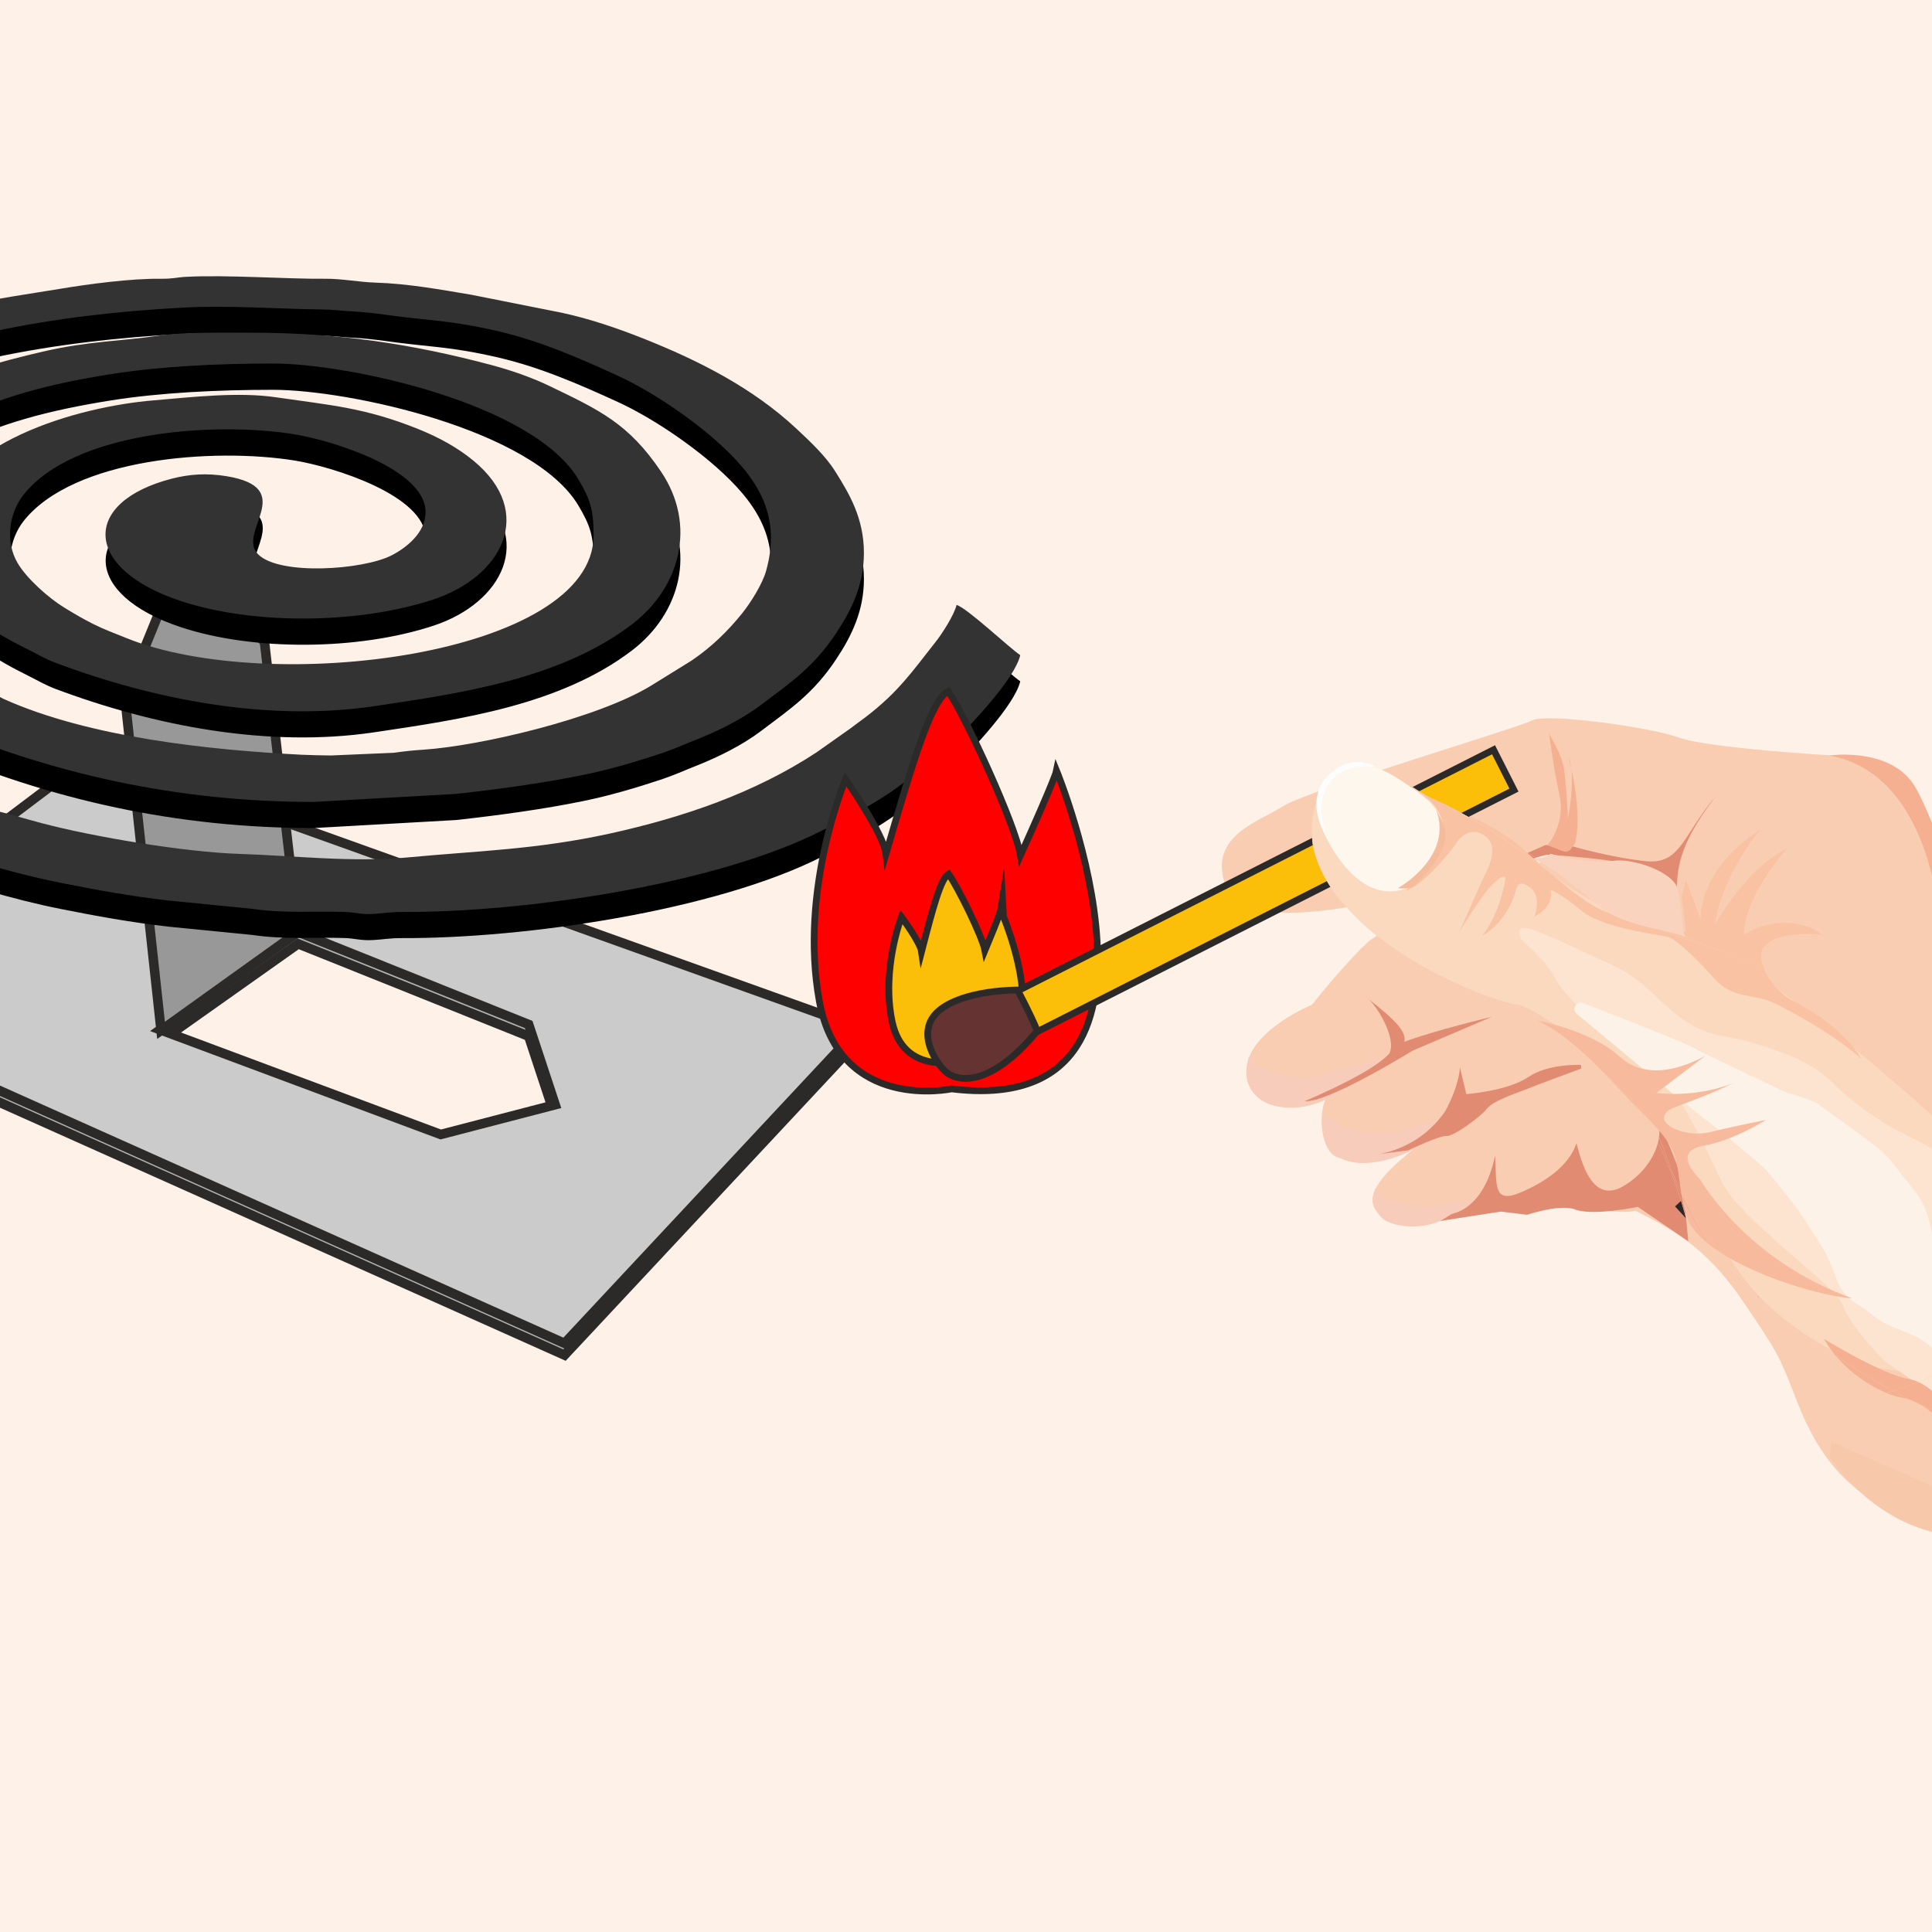 <?xml version="1.0" encoding="utf-8"?>
<!-- Generator: Adobe Illustrator 26.0.1, SVG Export Plug-In . SVG Version: 6.00 Build 0)  -->
<svg version="1.1" id="Layer_1" xmlns="http://www.w3.org/2000/svg" xmlns:xlink="http://www.w3.org/1999/xlink" x="0px" y="0px"
	 viewBox="0 0 250 250" style="enable-background:new 0 0 250 250;" xml:space="preserve">
<style type="text/css">
	.st0{fill-rule:evenodd;clip-rule:evenodd;fill:#FDF1E8;}
	.st1{clip-path:url(#SVGID_00000165205919906348453330000012033021549788549018_);}
	.st2{fill-rule:evenodd;clip-rule:evenodd;fill:#B2B2B2;stroke:#2B2A29;stroke-width:1.229;stroke-miterlimit:22.926;}
	.st3{fill-rule:evenodd;clip-rule:evenodd;fill:#CBCBCB;stroke:#2B2A29;stroke-width:1.229;stroke-miterlimit:22.926;}
	.st4{fill-rule:evenodd;clip-rule:evenodd;fill:#989898;stroke:#2B2A29;stroke-width:1.229;stroke-miterlimit:22.926;}
	.st5{fill-rule:evenodd;clip-rule:evenodd;}
	.st6{fill-rule:evenodd;clip-rule:evenodd;fill:#333333;}
	.st7{fill-rule:evenodd;clip-rule:evenodd;fill:#F9CDB1;}
	.st8{fill-rule:evenodd;clip-rule:evenodd;fill:#E28B73;}
	.st9{fill-rule:evenodd;clip-rule:evenodd;fill:#FBD9BF;}
	.st10{fill-rule:evenodd;clip-rule:evenodd;fill:#FDF7EE;}
	.st11{fill-rule:evenodd;clip-rule:evenodd;fill:#FDFDFD;}
	.st12{fill-rule:evenodd;clip-rule:evenodd;fill:#F8C2A3;}
	.st13{fill-rule:evenodd;clip-rule:evenodd;fill:#F4BC9C;}
	.st14{fill-rule:evenodd;clip-rule:evenodd;fill:#F5B091;}
	.st15{fill-rule:evenodd;clip-rule:evenodd;fill:#FCE4D0;}
	.st16{fill-rule:evenodd;clip-rule:evenodd;fill:#FDF2E7;}
	.st17{fill-rule:evenodd;clip-rule:evenodd;fill:#F7BA9C;}
	.st18{fill-rule:evenodd;clip-rule:evenodd;fill:#F8C8AB;}
	.st19{fill-rule:evenodd;clip-rule:evenodd;fill:#F8CCBB;}
	.st20{fill-rule:evenodd;clip-rule:evenodd;fill:#FAD3BE;}
	.st21{fill-rule:evenodd;clip-rule:evenodd;fill:url(#SVGID_00000085231406718278549990000006307980996162698629_);}
	.st22{fill-rule:evenodd;clip-rule:evenodd;fill:#FF0000;stroke:#2B2A29;stroke-width:0.873;stroke-miterlimit:22.926;}
	.st23{fill-rule:evenodd;clip-rule:evenodd;fill:#FBBE09;stroke:#2B2A29;stroke-width:0.873;stroke-miterlimit:22.926;}
	.st24{fill-rule:evenodd;clip-rule:evenodd;fill:#FBBE09;stroke:#2B2A29;stroke-width:0.873;stroke-miterlimit:22.926;}
	.st25{fill-rule:evenodd;clip-rule:evenodd;fill:#663333;stroke:#2B2A29;stroke-width:0.873;stroke-miterlimit:22.926;}
	.st26{fill-rule:evenodd;clip-rule:evenodd;fill:url(#SVGID_00000008136098824802510360000013675646137029696674_);}
</style>
<g>
	<rect x="0" y="0" class="st0" width="250" height="250"/>
	<g>
		<defs>
			<rect id="SVGID_1_" x="0" y="0" width="250" height="250"/>
		</defs>
		<clipPath id="SVGID_00000118382971533642499660000008732482582719220370_">
			<use xlink:href="#SVGID_1_"  style="overflow:visible;"/>
		</clipPath>
		<g style="clip-path:url(#SVGID_00000118382971533642499660000008732482582719220370_);">
			<g>
				<path class="st2" d="M111.2,134.51L12.14,99.04l-40.83,30.79l101.74,45.52L111.2,134.51L111.2,134.51z M38.58,122.13
					l29.83,11.96l3.43,10.38l-14.81,3.85l-36.31-13.55L38.58,122.13z"/>
				<path class="st3" d="M111.2,132.99L12.14,97.52l-40.83,30.79l101.74,45.52L111.2,132.99L111.2,132.99z M38.58,120.61
					l29.83,11.96l3.43,10.38l-14.81,3.85l-36.31-13.55L38.58,120.61z"/>
				<polygon class="st4" points="38.58,120.61 34.23,83.13 24.18,70.41 16.15,90.15 20.84,133.33 				"/>
				<g>
					<path class="st5" d="M111.79,74.93c0,4.01-1.51,7.26-3.6,10.39c-2.92,4.4-5.84,6.35-9.71,9.27c-2.41,1.82-5.44,3.33-8.28,4.46
						c-1.7,0.67-2.96,1.26-4.67,1.83c-3.15,1.04-6.57,2.06-9.98,2.76c-5.24,1.08-11.03,1.86-16.52,2.47l-18.44,1.04
						c-17.56,0-33.95-3.58-49.79-10.42c-2.58-1.11-5.27-2.49-7.53-3.97c-1.2-0.78-2.39-1.37-3.46-2.29
						c-2.09-1.81-4.17-3.45-5.84-5.66c-0.83-1.09-1.66-2.31-2.14-3.61c-1.41-3.87-1.34-5.28-0.24-9.06c0.54-1.86,0.91-2.46,1.7-4.05
						c0.85-1.7,1.12-2.11,2.25-3.49c1.13-1.38,1.23-1.88,2.72-3.03c2.52-1.94,2.43-2.56,6.49-5c1.31-0.79,2.45-1.22,3.75-2
						c3.99-2.39,12.18-4.57,17.04-5.69c6.03-1.39,10.01-1.32,15.15-2.09c3.11-0.46,9.03-0.36,11.89-0.36
						c11.13,0,20.74,1.45,31.03,4.19c2.5,0.66,5.16,1.58,7.52,2.72c6.52,3.14,10.23,4.87,14.41,11.07
						c4.65,6.9,2.49,14.98-3.75,19.75c-9.25,7.06-22.09,8.93-33.37,10.6c-13.77,2.04-28.54-0.84-41.3-5.64
						c-1.21-0.45-2.59-1.25-3.86-1.88C-1.43,84.9-6.56,81.7-8.39,76.44c-0.44-1.26-0.49-3.46-0.25-4.77
						c2.04-11.09,18.91-15.67,28.5-16.47c5.05-0.43,11.01-1.12,15.88-0.4c7.06,1.03,11.48,1.33,18.38,4.1
						c2.68,1.08,5.07,2.38,7.15,4.09c8.15,6.72,3.7,15.04-5.16,17.97c-9.76,3.22-23.36,3.3-32.73,0.19
						c-12.66-4.2-12.83-12.8-1.13-15.82c2.34-0.6,4.54-0.73,7.03-0.33c9.45,1.53,1.3,7.27,4.13,10.11
						c2.77,2.79,13.59,2.03,17.27,0.15c1.95-0.99,4.41-2.97,4.41-5.59c0-5.57-12.04-9.27-16.91-10.07
						C27.69,57.9,9.56,59.26,3.08,67.39c-1.9,2.39-2.43,6.09-0.79,8.87c1.17,2,4.01,4.52,6,5.74c1.42,0.87,2.35,1.42,3.83,2.17
						c1.44,0.72,2.64,1.14,4.21,1.78c18.55,7.55,60.49,2.26,60.49-13.28c0-3.27-0.41-4.63-1.98-7.26
						c-5.9-9.86-29.78-14.97-39.49-14.97c-7.02,0-14.6,0.35-21.1,1.39C6.37,53.1-0.02,54.73-6.71,58.1
						c-2.87,1.45-5.71,3.53-7.59,6.15c-0.68,0.94-1,1.94-1.58,2.92c-2.31,3.94-2.58,9.89-0.29,13.81l2.58,3.66
						c1.25,1.57,2.93,2.83,4.5,3.99l9.54,5.2c11.13,5.01,26.71,6.62,38.52,7.23c0.79,0.04,2.58,0.09,3.86,0.1l8.14-0.35
						c1.34-0.19,2.52-0.32,3.84-0.4c7.33-0.49,22.46-4.02,29.44-8.28l5.25-3.25c2.54-1.72,4.69-3.8,6.58-6.16
						c1.01-1.27,2.56-3.66,3.06-5.44c2.11-7.45-1.36-12.35-6.52-16.9c-3.48-3.06-8.35-6.37-12.64-8.35
						c-4.99-2.29-10.1-4.51-15.47-5.76c-6.34-1.48-9.11-1.35-14.82-2.17c-1.07-0.15-2.92-0.35-3.85-0.39
						c-1.55-0.07-2.67-0.25-3.99-0.26c-5.94-0.07-12.23-0.57-18.25-0.24C7.19,44.09-9.33,46.86-24.11,54.19
						c-2.6,1.29-5.41,3.01-7.56,4.93c-6.64,5.93-11.52,11.76-8.08,21.7c0.67,1.93,1.36,3.32,2.51,4.98
						c0.43,0.63,1.07,1.36,1.58,1.92c1.19,1.34,2.25,2.67,3.71,3.79l3.96,3.28c0.8,0.61,1.32,1.06,2.1,1.64
						c2.63,1.97,6.43,4.27,9.36,5.63c1.81,0.84,3.47,1.49,5.16,2.33c2.14,1.07,8.23,3.26,10.84,3.9c2.12,0.52,3.91,1.07,5.9,1.6
						c6.76,1.79,18.6,3.77,25.73,3.99c6.88,0.22,14.58,1.12,21.66,0.45c8.96-0.85,16.63-1,26.16-3.09
						c9.48-2.09,18.71-5.23,26.73-10.5l4.39-3.1c0.66-0.51,1.34-0.99,2-1.49c4.22-3.23,6.02-5.9,9.03-9.71
						c0.79-0.99,2.4-3.47,2.71-4.78c1.31,0.35,6.82,5.54,8.24,6.5c-0.72,3.07-6.27,8.88-8.68,11.31c-2.02,2.03-4.49,3.74-6.78,5.47
						c-3.16,2.38-6.76,4.18-10.28,5.96c-13.71,6.93-38.25,10.55-54.21,10.49c-1.66-0.01-2.44,0.18-3.75,0.25
						c-1.67,0.1-2.36-0.22-3.74-0.26c-4.02-0.12-7.94,0.2-11.86-0.39l-10.91-1.08c-4.95-0.57-9.34-1.37-13.95-2.29
						c-6.4-1.27-12.75-3.28-18.91-5.32c-7.17-2.37-15.43-6.26-21.44-10.79c-1.54-1.16-3.23-2.31-4.58-3.67
						c-2.02-2.04-4.22-3.73-5.95-6.04c-1.85-2.48-3.44-4.7-4.64-7.6c-2.62-6.34-2.05-12.01,1.27-17.79
						c1.98-3.45,5.35-7.06,8.66-9.33c0.85-0.59,1.36-0.98,2.17-1.58c5.1-3.82,18.53-9.55,25.19-11.04c1.92-0.43,3.93-1.01,5.77-1.47
						c4.07-1.01,8.25-1.55,12.27-2.22c3.88-0.65,9.31-1.37,13.17-1.32c1.53,0.02,2.04-0.19,3.25-0.25
						c5.24-0.28,13.18,0.3,17.99,0.25c2.13-0.02,4.46,0.44,6.49,0.5c4.22,0.13,8.36,0.89,12.42,1.57l11.67,2.32
						c3.76,0.81,7.41,2.08,10.63,3.36c7.16,2.85,14.12,6.37,19.8,11.68c1.71,1.6,3.73,3.48,4.99,5.5
						C109.87,67.23,111.79,70.4,111.79,74.93z"/>
					<path class="st6" d="M111.79,71.55c0,4.01-1.51,7.26-3.6,10.39c-2.92,4.4-5.84,6.35-9.71,9.27c-2.41,1.82-5.44,3.33-8.28,4.46
						c-1.7,0.67-2.96,1.26-4.67,1.83c-3.15,1.04-6.57,2.06-9.98,2.76c-5.24,1.08-11.03,1.86-16.52,2.47l-18.44,1.04
						c-17.56,0-33.95-3.58-49.79-10.42c-2.58-1.11-5.27-2.49-7.53-3.97c-1.2-0.78-2.39-1.37-3.46-2.29
						c-2.09-1.81-4.17-3.45-5.84-5.66c-0.83-1.09-1.66-2.31-2.14-3.61c-1.41-3.87-1.34-5.28-0.24-9.06c0.54-1.86,0.91-2.46,1.7-4.05
						c0.85-1.7,1.12-2.11,2.25-3.49c1.13-1.38,1.23-1.88,2.72-3.03c2.52-1.94,2.43-2.56,6.49-5c1.31-0.79,2.45-1.22,3.75-2
						c3.99-2.39,12.18-4.57,17.04-5.69c6.03-1.39,10.01-1.32,15.15-2.09c3.11-0.46,9.03-0.36,11.89-0.36
						c11.13,0,20.74,1.45,31.03,4.19c2.5,0.67,5.16,1.58,7.52,2.72c6.52,3.14,10.23,4.87,14.41,11.07
						c4.65,6.9,2.49,14.98-3.75,19.75c-9.25,7.06-22.09,8.93-33.37,10.6c-13.77,2.04-28.54-0.84-41.3-5.64
						c-1.21-0.45-2.59-1.25-3.86-1.88c-4.71-2.36-9.85-5.56-11.67-10.81c-0.44-1.26-0.49-3.46-0.25-4.77
						c2.04-11.09,18.91-15.67,28.5-16.47c5.05-0.43,11.01-1.12,15.88-0.4c7.06,1.03,11.48,1.33,18.38,4.1
						c2.68,1.08,5.07,2.38,7.15,4.09c8.15,6.72,3.7,15.04-5.16,17.97c-9.76,3.22-23.36,3.3-32.73,0.19
						c-12.66-4.2-12.83-12.8-1.13-15.82c2.34-0.6,4.54-0.73,7.03-0.33c9.45,1.53,1.3,7.27,4.13,10.11
						c2.77,2.79,13.59,2.03,17.27,0.15c1.95-0.99,4.41-2.97,4.41-5.59c0-5.57-12.04-9.27-16.91-10.07
						c-10.48-1.72-28.61-0.36-35.09,7.78c-1.9,2.39-2.43,6.09-0.79,8.87c1.17,2,4.01,4.52,6,5.74c1.42,0.87,2.35,1.42,3.83,2.17
						c1.44,0.72,2.64,1.14,4.21,1.78c18.55,7.55,60.49,2.26,60.49-13.28c0-3.27-0.41-4.63-1.98-7.26
						c-5.9-9.86-29.78-14.97-39.49-14.97c-7.02,0-14.6,0.35-21.1,1.39c-7.88,1.26-14.27,2.89-20.96,6.27
						c-2.87,1.45-5.71,3.53-7.59,6.15c-0.68,0.94-1,1.94-1.58,2.92c-2.31,3.94-2.58,9.89-0.29,13.81l2.58,3.66
						c1.25,1.57,2.93,2.83,4.5,3.99l9.54,5.2c11.13,5.01,26.71,6.62,38.52,7.23c0.79,0.04,2.58,0.09,3.86,0.1l8.14-0.35
						c1.34-0.19,2.52-0.32,3.84-0.4c7.33-0.49,22.46-4.02,29.44-8.28l5.25-3.25c2.54-1.72,4.69-3.8,6.58-6.16
						c1.01-1.27,2.56-3.66,3.06-5.44c2.11-7.45-1.36-12.35-6.52-16.9c-3.48-3.06-8.35-6.37-12.64-8.35
						c-4.99-2.29-10.1-4.51-15.47-5.76c-6.34-1.48-9.11-1.35-14.82-2.17c-1.07-0.15-2.92-0.35-3.85-0.39
						c-1.55-0.07-2.67-0.25-3.99-0.26c-5.94-0.07-12.23-0.57-18.25-0.24C7.19,40.7-9.33,43.48-24.11,50.81
						c-2.6,1.29-5.41,3.01-7.56,4.93c-6.64,5.93-11.52,11.76-8.08,21.7c0.67,1.93,1.36,3.32,2.51,4.98
						c0.43,0.63,1.07,1.36,1.58,1.92c1.19,1.33,2.25,2.67,3.71,3.79l3.96,3.28c0.8,0.61,1.32,1.06,2.1,1.64
						c2.63,1.97,6.43,4.27,9.36,5.63c1.81,0.84,3.47,1.49,5.16,2.33c2.14,1.07,8.23,3.26,10.84,3.9c2.12,0.52,3.91,1.07,5.9,1.6
						c6.76,1.79,18.6,3.77,25.73,3.99c6.88,0.22,14.58,1.12,21.66,0.45c8.96-0.85,16.63-1,26.16-3.09
						c9.48-2.09,18.71-5.23,26.73-10.5l4.39-3.1c0.66-0.51,1.34-0.99,2-1.49c4.22-3.23,6.02-5.9,9.03-9.71
						c0.79-0.99,2.4-3.47,2.71-4.78c1.31,0.35,6.82,5.54,8.24,6.5c-0.72,3.07-6.27,8.88-8.68,11.31c-2.02,2.03-4.49,3.74-6.78,5.47
						c-3.16,2.38-6.76,4.18-10.28,5.96c-13.71,6.93-38.25,10.55-54.21,10.49c-1.66-0.01-2.44,0.18-3.75,0.25
						c-1.67,0.1-2.36-0.22-3.74-0.26c-4.02-0.12-7.94,0.2-11.86-0.39l-10.91-1.08c-4.95-0.57-9.34-1.37-13.95-2.29
						c-6.4-1.27-12.75-3.28-18.91-5.32c-7.17-2.37-15.43-6.26-21.44-10.79c-1.54-1.16-3.23-2.31-4.58-3.67
						c-2.02-2.04-4.22-3.73-5.95-6.04c-1.85-2.48-3.44-4.7-4.64-7.6c-2.62-6.34-2.05-12.01,1.27-17.79
						c1.98-3.45,5.35-7.06,8.66-9.33c0.85-0.59,1.36-0.98,2.17-1.58c5.1-3.82,18.53-9.55,25.19-11.04c1.92-0.43,3.93-1.01,5.77-1.47
						c4.07-1.01,8.25-1.55,12.27-2.22c3.88-0.65,9.31-1.37,13.17-1.32c1.53,0.02,2.04-0.19,3.25-0.25
						c5.24-0.28,13.18,0.3,17.99,0.25c2.13-0.02,4.46,0.44,6.49,0.5c4.22,0.13,8.36,0.89,12.42,1.57l11.67,2.32
						c3.76,0.81,7.41,2.08,10.63,3.36c7.16,2.85,14.12,6.37,19.8,11.68c1.71,1.6,3.73,3.48,4.99,5.5
						C109.87,63.85,111.79,67.02,111.79,71.55z"/>
				</g>
			</g>
			<g>
				<g>
					<path class="st7" d="M237.16,97.76c0,0-16.11-0.94-19.88-2.31c-3.78-1.37-17.2-3.21-19.02-2.23
						c-1.83,0.98-29.2,9.1-32.29,11.13c-3.08,2.02-10.21,3.95-7.1,10.9c2.82,5.33,18.22,1.57,18.22,1.57l20.35-5.74l4.98-0.69
						c0,0-22.37,8.74-25.38,11.49c-3.01,2.75-7.28,8.14-7.28,8.14s-7.52,3.05-8.4,7.74c-0.88,4.69,4.54,7.08,10.13,4.57
						c-1.1,2.5-0.34,8.21,2.76,7.49c3.1-0.72,6.8-0.08,8.95-1.33c-5.15,4-6.7,6.6-4.85,8.51c1.84,1.91,8.18,2.22,13.43-1.34
						c4.95,1.19,8.44,0.94,10.14-0.2c4.95,1.19,7.95,1.62,9.72,1.21c4.55,2.31,9.11,4.62,13.8,11.57c4.7,6.95,4.7,6.95,7.11,13.15
						c2.72,6.99,6.84,12.58,14.73,14.77c7.89,2.19,11.11,4.55,17.93,8.95c6.82,4.4,32.07,29.23,35.49,32.21
						c8.79-4.9,36.49-31.78,36.49-31.78s-12.2-7.08-17.64-10.78c-5.44-3.69-26.02-23.13-32.1-27.61
						c-5.69-4.19-14.41-12.65-16.63-16.9c-1.99-3.81-8.72-11.81-11.02-18.1C257.51,125.86,250.07,95.8,237.16,97.76z"/>
					<path class="st8" d="M187.84,157.09c0.23-0.12,4.13-0.51,5.63-7.57c0.21,3.85-0.31,6.33,3.35,4.76
						c3.32-1.42,6.18-3.47,7.18-6.34c0.92,3.67,2.51,7.9,6.4,5.34c3.5-2.24,4.67-5.78,4.26-7.55c-0.41-1.77,3.17,6.3,3.24,8.15
						c0.08,1.85,0.56,6.74,0.56,6.74l-6.52-4.45c0,0-6.09,1.27-8.3,0.27c-2.08-0.59-6.02,0.75-6.02,0.75l-3.41-0.41l-7.85,1.21
						L187.84,157.09z"/>
					<path class="st8" d="M197.65,111.3l2.45-0.71c0,0,11.12,0.58,13.11,2.1c1.99,1.53,4.44,3.13,3.99,7.93
						c-0.13-6.3-1.54-9.36,4.88-17.65c-4.35,5.05-4.53,8.97-9.19,8.46c-4.65-0.51-9.54-1.95-9.54-1.95l-3.35-0.14l-2.9,1.28
						L197.65,111.3z"/>
					<path class="st9" d="M170.58,103.16c0,0-3.53,6.6,3.95,14.57c7.47,7.96,19.51,12,21.98,12.32
						c2.47,0.31,15.65,10.19,18.76,14.84c3.11,4.65,6.06,16.92,12.95,23.45c6.88,6.54,15.57,10.4,21.78,8.76
						c8.75-2.31,19.97-14.7,1.94-31.01c-17.94-16.22-30.55-24.98-36.83-25.98c-5.96-0.97-13.7-6.05-15.76-8.18
						c-2.06-2.13-11.75-7.96-13.35-8.11c-1.6-0.15-3.31-1.68-3.31-1.68S175.01,96.4,170.58,103.16z"/>
					<path class="st10" d="M171.72,108.58c-0.69-1.34-1.57-3.13-1-5.25c0.5-1.85,1.95-3.42,3.71-4.04c2.77-0.98,5.36,0.73,7.28,1.99
						c2.2,1.44,5.1,3.34,5.26,6.57c0.18,3.43-2.81,6.87-6.2,7.42C175.58,116.1,172.27,109.64,171.72,108.58z"/>
					<path class="st11" d="M172.14,109.02c0,0-3.95-5.05-0.14-8.79c2.92-2.86,6-1.05,6-1.05s-3.44-0.43-5.31,1.35
						C170.55,102.59,170.5,105.98,172.14,109.02z"/>
					<path class="st12" d="M181.88,115.26c0,0,5.48-4.4,4.98-7.95c-0.35-3.21-3.06-4.74-3.06-4.74l5.06,2.36
						c0,0,5.41,2.39,8.05,4.77c2.63,2.38,8.25,7.58,11.14,8.35c2.89,0.78,9.08,2.59,9.08,2.59l1.02-0.05l-0.55-4.57l0.56-2.12
						c0,0,1.85,4.95,1.91,5.1c0.06,0.15-0.73-6.07,7.64-11.61c-4.35,5.52-5.63,10.6-5.78,12.18c3.24-5.26,6.08-8.07,9.28-9.79
						c-5.46,6.5-5.57,10.36-5.54,11.19c2.74-1.8,7.05-2.34,10.16-0.02c-4.09-0.39-8.06,0.4-7.96,2.76c0.1,2.36,2.29,4.84,4.01,5.73
						c1.72,0.89,6.54,3.51,8.98,7.57c-3.14-2.75-7.87-5.51-11.01-7.08c-3.14-1.56-5.49-0.48-8.01-3.29
						c-2.52-2.8-4.98-5.13-6.07-5.42c-1.09-0.28-8.36-1.08-11.11-3.36c-2.75-2.28-4.04-2.73-4.04-2.73s0.76,1.95-2.07,3.49
						c0.3-0.84,0.79-2.96-0.72-3.9c-1.5-0.94-1.52,0-1.87,1.09c-0.36,1.09-1.64,3.93-4.22,5.28c2.03-2.34,2.87-6.27,3.03-7.2
						c0.16-0.92-0.87-0.34-2.04,0.96c-1.17,1.3-3.86,5.64-3.86,5.64l3.21-7.22c0,0,2.06-3.42,0.28-4.93
						c-1.77-1.51-3.34-0.21-3.9,0.72C187.9,110.01,184.06,114.7,181.88,115.26z"/>
					<path class="st13" d="M180.89,114.93c0,0,7.33-4.08,4.9-10.26c1.12,2.15,3.05,4.22-2.72,9.92
						C182.46,115.13,180.89,114.93,180.89,114.93z"/>
					<path class="st14" d="M236.68,97.77c0,0,7.62-1.15,10.89,3.67c3.27,4.82,11.11,30.58,16.25,38.23
						c5.14,7.64,14.06,21.93,19.92,25.67c5.87,3.74,14.33,9.02,17.88,13.62c3.54,4.6,12.51,12.24,19.31,16.79
						c5.16,5.11,4.66,6.59,4.66,6.59s-4.5-4.47-7.2-6.46c-2.7-1.99-22.14-16.7-26.07-19.53c-3.93-2.83-18.23-9.89-25.98-21.97
						c-7.75-12.08-15.05-33.67-15.77-38.22C249.84,111.59,247,99.53,236.68,97.77z"/>
					<path class="st14" d="M200.21,109.36c0.26-0.22,2.39-2.86,1.58-6.5c-0.81-3.64-1.33-7.89-1.33-7.89s1.59,2.56,1.9,4.42
						c0.31,1.86,0.54,6.51,0.54,6.51s1.1-5.49,0.07-7.9c1.98,7.61,0.83,11.12,0.83,11.12l-0.5,0.71c-0.23,0.33-0.66,0.46-1.03,0.32
						L200.21,109.36z"/>
					<path class="st15" d="M208.72,134.25c0,0-5.98-4.83-7.33-7.42c-1.35-2.59-4.52-5.24-4.52-5.24s-1.28-2.25,1.52-1.26
						c2.8,0.99,6.04,2.67,8.75,3.86c2.71,1.2,4.23,1.92,7.54,5.12c3.31,3.2,5.53,4.28,8.3,4.76c2.77,0.48,10.55,2.37,13.98,5.87
						c3.43,3.51,7.88,6.17,11.28,7.72c3.4,1.55,12.84,8.8,14.59,13.16c1.76,4.36,4.07,7.47,9.41,9.13
						c5.34,1.66,28.83,15.52,28.83,15.52s24.91,17.97,27.44,20.38c2.52,2.41,4.62,10.05,4.62,10.05l-16.16,13.37
						c0,0-9.18-10.78-15.97-14.67c-6.79-3.89-26.53-11.08-34.31-19.71c-7.78-8.63-22.74-18.72-22.74-18.72s-4.58-4.58-5.44-7.21
						c-0.86-2.64-13.02-10.81-15.68-16.01C220.17,147.77,216.74,138.19,208.72,134.25z"/>
					<path class="st14" d="M236.01,173.25c0,0,7.52,4.61,10.89,5.17c3.37,0.56,6.49,4.76,6.37,8.65c-1.72-3.78-5.08-5.93-7.17-6.22
						C244,180.56,238.74,178.04,236.01,173.25z"/>
					<path class="st16" d="M216.34,141.42l-12.31-10.23c-0.72-0.6-0.05-1.74,0.82-1.4c5.18,2.01,12.94,5.05,13.94,5.62
						c1.45,0.83,11.39,5.5,12.29,5.93c0.04,0.02,0.09,0.04,0.13,0.05c0.48,0.13,3.4,0.94,4.14,1.54c0.81,0.66,7.04,4.99,8.33,6.21
						c1.28,1.23,2.15,2.6,3.33,4.02c1.18,1.43,2.09,2.53,2.71,5.2c0.62,2.67,1.03,4.45,2.15,6.45c1.12,1.99,7.21,6.15,8.37,7.23
						c1.16,1.08,2.89,2.53,3.05,4.01c0.16,1.48-0.89,3.41-1.84,4.19c-0.95,0.78-3.93,0.24-5.72-0.89c-1.79-1.13-5.55-5.45-8.08-6.54
						c-2.53-1.09-3.81-1.35-5.56-2.83c-1.75-1.47-3.48-1.63-4.62-4.94c-1.14-3.3-1.95-3.96-3.33-6.27
						c-1.38-2.31-3.99-5.46-5.29-7.03C227.56,150.17,216.34,141.42,216.34,141.42z"/>
					<path class="st17" d="M198.92,132.06c0,0,6.97,1.28,10.6,4.62c3.64,3.33,8.6,1.34,11.14-0.06c-3.79,2.87-6.33,4.8-6.33,4.8
						s4.75,0.74,9.9-1.24c-6.51,3.1-8.57,2.95-8.89,4.27c-0.32,1.32,3.01,2.79,6.08,2.02c3.06-0.77,7.09-1.55,7.09-1.55
						s-4.21,2.69-8.22,3.37c-4.03,0.78-0.48,4.1-0.31,4.31c0.17,0.21,5.91,10.44,19.71,15.41c-4.36-0.27-17.64-4.08-21.11-9.75
						c-1.13-2.85-1.17-5.46-1.56-7.52c-0.38-2.06-1.34-3.65-4.57-6.79C209.23,140.79,204.19,134.48,198.92,132.06z"/>
					<path class="st18" d="M236.74,188.51c0,0,5.65,9.07,15.82,10.17c10.16,1.1,44.37,34.64,44.37,34.64l5.19,6.27l11.65-7.66
						l-35.93-21.67c0,0-14.5-11-15.17-11.5c-0.68-0.5-10.33-5.46-10.33-5.46l-15.35-6.73L236.74,188.51z"/>
					<path class="st19" d="M161.6,136.68c0,0-1.07,4.45,2.18,5.99c3.25,1.54,8.2-0.31,10.29-1.78c2.09-1.47,6.55-4.23,6.55-4.23
						s-6.03,1.29-9.21,2.34C168.22,140.05,161.8,138.36,161.6,136.68z"/>
					<path class="st19" d="M171.39,143.93c0,0-1.07,4.45,2.18,5.99c3.25,1.54,8.2-0.31,10.29-1.78c2.09-1.47,6.55-4.23,6.55-4.23
						s-6.03,1.29-9.21,2.34C178.01,147.31,171.59,145.62,171.39,143.93z"/>
					<path class="st19" d="M177.94,153.75c0,0-0.77,3.2,1.57,4.31c2.34,1.1,5.85,0.67,7.35-0.38c1.5-1.05,3.99-2.43,3.99-2.43
						s-3.65,0.64-5.83,0.8C182.61,156.22,178.08,154.96,177.94,153.75z"/>
					<path class="st8" d="M168.82,142.49c-0.03,0,0.12-0.05,0.25-0.11c1.46-0.62,8.56-3.68,10.71-6.05c1.02-2.04-1.78-6.39-2.8-7.13
						c3.81,2.93,5.02,4.4,4.74,5.61c3.8-1.44,11.31-3.23,11.31-3.23l-10.25,4.38C182.78,135.96,171.72,142.8,168.82,142.49z"/>
					<path class="st8" d="M177.86,149.42c0,0,5.61-0.41,9.18-5.68c1.89-3.55,1.87-5.64,1.87-5.64l0.83,3.48c0,0,5.35-0.4,8.02-2.21
						c2.67-1.81,6.84-1.56,6.84-1.56l-0.01,0.47c0,0-5.88,2.16-6.75,2.54c-0.87,0.39-4.52,1.49-5.42,2.63
						c-0.9,1.14-4.43,3.67-5.25,3.55c-0.82-0.11-4.95,1.85-4.95,1.85L177.86,149.42z"/>
					<path class="st20" d="M198.1,111.13c0,0,1.84-0.01,2.56-0.66c1.75,0.6,5.63,1.29,8.52,0.88c2.72-0.14,7.33,1.6,7.9,3.64
						c0.57,2.04,0.45,5.18,1,6.24c-2.42-0.84-8.09-1.63-10.45-3.44C205.27,115.96,199.83,111.22,198.1,111.13z"/>
				</g>
				
					<linearGradient id="SVGID_00000137849043755285608930000000435633909661293736_" gradientUnits="userSpaceOnUse" x1="228.07" y1="164.999" x2="219.666" y2="155.865">
					<stop  offset="0" style="stop-color:#2B2928"/>
					<stop  offset="0.29" style="stop-color:#807E7E"/>
					<stop  offset="0.74" style="stop-color:#807E7E"/>
					<stop  offset="1" style="stop-color:#2B2928"/>
				</linearGradient>
				
					<polygon style="fill-rule:evenodd;clip-rule:evenodd;fill:url(#SVGID_00000137849043755285608930000000435633909661293736_);" points="
					227.58,167.88 216.75,156.11 220.16,152.98 230.98,164.75 				"/>
				<g>
					<path class="st7" d="M178.88,99.6c-3.07,1-5.98,1.98-8.28,2.82c-0.02,0.07-0.04,0.15-0.06,0.23c-0.5,2.08-2.45,6.78,2.17,12.88
						c0.58,0.69,1.12,1.3,1.62,1.85c1.66-0.29,2.75-0.56,2.75-0.56l20.36-5.74l1.16-0.16c-5.03-3.46-11-7.15-14.19-7.93
						C182.67,101.88,180.72,100.51,178.88,99.6L178.88,99.6z M199.5,111.55c0.82,0.57,1.61,1.13,2.35,1.67
						c6.1,4.44,13.27,6.88,13.27,6.88l38.07,14.73l21.25,28.9c0,0-28.36,19.05-32.93,16.43c-4.57-2.62-12.15-9.23-17.23-13.55l0,0
						c-1.3-1.73-2.6-3.14-3.89-4.31c-1.77-2.62-2.22-4.64-2.22-4.64s-2.42-9.98-7.27-15.31c-4.86-5.33-11.31-10.8-18-13.31
						c-7.27-2.22-13.83-7.29-13.83-7.29s-0.29-0.14-0.94-0.65C182.21,118.58,193.99,113.76,199.5,111.55z"/>
					<path class="st8" d="M214.54,147.86c0.21-0.82,0.24-1.56,0.11-2.13c-0.41-1.77,3.17,6.3,3.24,8.15
						c0.04,0.87,0.16,2.39,0.28,3.78l0,0C218.18,157.66,216.97,152.67,214.54,147.86z"/>
					<path class="st8" d="M197.65,111.3l1.05-0.3c-0.31-0.22-0.63-0.43-0.95-0.65l-0.65,0.29L197.65,111.3z"/>
					<path class="st9" d="M170.58,103.16c0,0-2.9,5.42,2.12,12.37l0,0.01l0,0c1.56,1.84,2.79,3.14,3.74,4.07
						c7.46,6.72,17.8,10.15,20.06,10.44c2.47,0.31,15.65,10.19,18.76,14.84c3.11,4.65,6.06,16.92,12.95,23.45
						c6.88,6.54,15.57,10.4,21.78,8.76c8.75-2.31,19.97-14.7,1.94-31.01c-13.1-11.85-23.37-19.72-30.39-23.49l-6.43-2.49
						c-5.96-0.97-13.7-6.05-15.76-8.18c-2.06-2.13-11.75-7.96-13.35-8.11c-1.6-0.15-3.31-1.68-3.31-1.68S175.01,96.4,170.58,103.16z
						"/>
					<path class="st10" d="M171.72,108.58c-0.69-1.34-1.57-3.13-1-5.25c0.5-1.85,1.95-3.42,3.71-4.04c2.77-0.98,5.36,0.73,7.28,1.99
						c2.2,1.44,5.1,3.34,5.26,6.57c0.18,3.43-2.81,6.87-6.2,7.42C175.58,116.1,172.27,109.64,171.72,108.58z"/>
					<path class="st11" d="M172.14,109.02c0,0-2.38-3.04-1.66-6.15c0.02-0.07,0.04-0.15,0.05-0.22c0.21-0.76,0.62-1.53,1.3-2.25
						c0.59-0.49,1.39-0.91,2.49-1.59c0.57-0.17,1.1-0.21,1.58-0.19c0.64,0.06,1.33,0.26,2.05,0.55c-0.42-0.04-3.52-0.3-5.26,1.36
						C170.55,102.59,170.5,105.98,172.14,109.02z"/>
					<path class="st12" d="M181.88,115.26c0,0,5.48-4.4,4.98-7.95c-0.24-2.24-1.64-3.66-2.46-4.31c0.26,0.06,0.53,0.14,0.82,0.24
						l3.64,1.7c0,0,0.29,0.13,0.77,0.35c2.38,1.31,5.06,3,7.59,4.7c2.74,2.49,8.05,7.32,10.83,8.07c1.67,0.45,4.44,1.24,6.48,1.84
						c0.38,0.14,0.59,0.21,0.59,0.21l13.04,5.05c0.67,1.87,2.34,3.59,3.72,4.3c1.72,0.89,6.54,3.51,8.98,7.57
						c-3.14-2.76-7.87-5.52-11.01-7.08c-3.14-1.56-5.49-0.48-8.01-3.29c-2.52-2.81-4.98-5.13-6.07-5.42
						c-1.09-0.28-8.36-1.08-11.11-3.36c-2.75-2.28-4.04-2.73-4.04-2.73s0.76,1.95-2.07,3.49c0.3-0.84,0.79-2.96-0.72-3.9
						c-1.5-0.94-1.52,0-1.87,1.09c-0.36,1.09-1.64,3.93-4.22,5.28c2.03-2.34,2.87-6.27,3.03-7.2c0.16-0.92-0.87-0.34-2.04,0.96
						c-1.17,1.3-3.86,5.64-3.86,5.64l3.21-7.22c0,0,2.06-3.42,0.28-4.93c-1.77-1.51-3.34-0.21-3.9,0.72
						C187.9,110.01,184.06,114.71,181.88,115.26z"/>
					<path class="st13" d="M180.89,114.93c0,0,7.33-4.08,4.9-10.26c1.12,2.16,3.05,4.22-2.72,9.92
						C182.46,115.13,180.89,114.93,180.89,114.93z"/>
					<path class="st14" d="M274.43,163.73c-2.98-2.7-5.82-5.82-8.09-9.36c-1.36-2.11-2.7-4.52-3.99-7.07L274.43,163.73z"/>
					<path class="st15" d="M208.72,134.25c0,0-5.98-4.83-7.33-7.42c-1.35-2.59-4.52-5.24-4.52-5.24s-1.28-2.25,1.52-1.26
						c2.8,0.99,6.04,2.67,8.75,3.86c2.71,1.2,4.23,1.92,7.54,5.12c3.31,3.2,5.53,4.28,8.3,4.76c2.78,0.48,10.55,2.37,13.98,5.87
						c3.43,3.51,7.88,6.17,11.28,7.72c3.4,1.55,12.84,8.8,14.59,13.16c1.19,2.96,2.64,5.34,5.12,7.09
						c-5.75,3.62-14.13,8.63-20.04,11.05c-2.39-1.72-3.96-2.78-3.96-2.78s-4.58-4.58-5.44-7.21c-0.86-2.64-13.02-10.81-15.68-16.01
						C220.17,147.77,216.74,138.19,208.72,134.25z"/>
					<path class="st14" d="M236.01,173.25c0,0,7.52,4.61,10.89,5.17c0.45,0.08,0.9,0.22,1.34,0.41c-1.59,0.67-3.01,1.16-4.17,1.4
						C241.58,179.19,238.07,176.87,236.01,173.25z"/>
					<path class="st16" d="M216.34,141.42l-12.31-10.23c-0.72-0.6-0.05-1.74,0.82-1.4c5.18,2.01,12.94,5.05,13.94,5.62
						c1.45,0.83,11.4,5.5,12.29,5.93c0.04,0.02,0.09,0.04,0.13,0.05c0.48,0.13,3.4,0.94,4.14,1.54c0.81,0.66,7.04,4.98,8.33,6.21
						c1.28,1.23,2.15,2.6,3.33,4.02c1.18,1.43,2.09,2.53,2.71,5.2c0.62,2.67,1.03,4.45,2.15,6.45c1.12,1.99,7.21,6.15,8.37,7.23
						c0.12,0.11,0.24,0.23,0.37,0.34c-2.63,1.54-5.35,3.06-7.91,4.36c-1.68-1.56-3.57-3.29-5.05-3.93
						c-2.53-1.09-3.82-1.35-5.56-2.82c-1.75-1.47-3.48-1.63-4.62-4.94c-1.14-3.3-1.95-3.96-3.33-6.27
						c-1.38-2.31-3.99-5.46-5.29-7.03C227.56,150.17,216.34,141.42,216.34,141.42z"/>
					<path class="st17" d="M198.92,132.06c0,0,6.97,1.28,10.6,4.62c3.64,3.33,8.6,1.34,11.14-0.06c-3.79,2.87-6.33,4.8-6.33,4.8
						s4.75,0.74,9.9-1.23c-6.51,3.1-8.57,2.95-8.89,4.27c-0.32,1.32,3.02,2.79,6.08,2.02c3.06-0.77,7.09-1.55,7.09-1.55
						s-4.21,2.69-8.22,3.37c-4.03,0.78-0.48,4.1-0.31,4.31c0.17,0.21,5.91,10.44,19.71,15.41c-4.36-0.27-17.64-4.07-21.11-9.75
						c-1.13-2.85-1.17-5.46-1.56-7.52c-0.38-2.06-1.34-3.65-4.57-6.79c-0.48-0.47-1-1-1.55-1.59c-0.53-0.59-1.09-1.18-1.66-1.76
						C206.3,137.47,202.67,133.78,198.92,132.06z"/>
					<path class="st20" d="M198.1,111.13c0,0,0.31,0,0.72-0.05c0.84,0.58,1.66,1.16,2.43,1.71
						C199.92,111.84,198.75,111.16,198.1,111.13L198.1,111.13z M217.6,121.06c-2.62-0.79-7.75-1.59-9.96-3.29
						c-1.35-1.03-3.7-3.02-5.79-4.56l0,0c6.1,4.44,13.27,6.88,13.27,6.88L217.6,121.06z"/>
				</g>
			</g>
			<path class="st22" d="M123.13,140.9c0,0-14.47,3.11-17.11-11.37c-2.65-14.48,3.4-28.7,3.4-28.7s4.94,7.12,5.23,9.65
				c3.49-12.01,5.84-19.91,8.05-21.04c2.39,3.56,8.71,17.34,9.35,21.25c4.46-9.88,4.67-10.96,4.67-10.96S155.23,144.84,123.13,140.9
				z"/>
			<path class="st23" d="M123.68,137.35c0,0-6.78,1.67-8.23-5.12c-1.45-6.79,1.2-13.58,1.2-13.58s2.43,3.29,2.6,4.48
				c1.48-5.71,2.48-9.47,3.5-10.03c1.18,1.64,4.35,8.05,4.7,9.89c1.97-4.72,2.05-5.23,2.05-5.23S138.87,138.76,123.68,137.35z"/>
			<g>
				
					<rect x="120.97" y="114.23" transform="matrix(0.892 -0.452 0.452 0.892 -35.698 84.984)" class="st24" width="77.83" height="5.85"/>
				<path class="st25" d="M131.66,128.11c0,0-6.93-0.06-10.17,2.68c-3.24,2.74-0.18,7.13,1.09,8.06c1.27,0.92,5.29,2.17,11.65-5.44
					C133.19,130.91,131.66,128.11,131.66,128.11z"/>
			</g>
			<g>
				<g>
					<path class="st7" d="M178.89,99.6c-3.15,1.03-6.14,2.04-8.47,2.88c-0.1,0.46-0.06,0.85-0.06,1.19
						c-0.58,2.81-1.73,6.15,2.33,11.83c0.48,0.63,1.01,1.26,1.59,1.89c1.69-0.29,2.8-0.57,2.8-0.57l20.35-5.74l0.58-0.08
						c-2.83-2.11-7.69-5.47-13.21-7.9C182.79,101.88,180.8,100.47,178.89,99.6L178.89,99.6z M199.01,111.75l0.91,0.7
						c2.03,1.58,10.51,6.26,11.6,6.68c1.09,0.42,15.78,5.68,15.78,5.68c29.04,5.95,42.85,31.57,43.82,36.88
						c0.96,5.31-8.23,25.89-18.59,21.76c-10.36-4.13-14.75-7.75-24.94-15.57c-10.19-7.82-11.82-20.19-13.97-22.78
						c-11.22-12.96-19.38-15.53-24.78-17.61c-3.63-1.42-7.42-3.77-10.65-6.43C182.18,118.62,193.33,114.03,199.01,111.75z"/>
					<path class="st8" d="M214.68,147.14c0.07-0.53,0.06-1.01-0.03-1.41c-0.41-1.77,3.16,6.3,3.24,8.15c0.02,0.4,0.05,0.95,0.1,1.55
						C216.46,152.14,215.5,149.14,214.68,147.14z"/>
					<polygon class="st8" points="197.65,111.3 198.21,111.14 197.36,110.52 197.1,110.63 					"/>
					<path class="st9" d="M170.58,103.16c0,0-0.1,0.18-0.22,0.52c-0.24,1.16-0.57,2.4-0.6,3.87c0.06,2.05,0.67,4.67,2.67,7.59
						l0.03,0.04l0.05,0.07l0.19,0.26l0.02,0.03c1.37,1.8,3.19,3.64,5.24,5.35c4.2,3.39,9.03,5.83,12.76,7.34l1.11,0.43l0,0
						l0.03,0.01c2.19,0.82,3.89,1.28,4.65,1.38c2.47,0.31,15.65,10.19,18.76,14.84c3.11,4.65,6.06,16.92,12.95,23.45l0.27,0.25
						c2.46,1.89,4.58,3.53,6.54,4.98c5.23,3.17,10.69,4.66,14.97,3.53c8.75-2.31,19.97-14.7,1.94-31.01
						c-12.59-11.38-22.55-19.09-29.54-23.02c-4.38-1.57-10.21-3.67-10.88-3.93l-0.01-0.01c-4.66-1.68-9.49-4.82-11.59-6.68
						c-1.82-1.42-6.78-5.27-12.87-8.3c-0.47-0.2-0.83-0.32-1.04-0.34c-1.6-0.15-3.31-1.68-3.31-1.68S175.01,96.4,170.58,103.16z"/>
					<path class="st10" d="M171.72,108.58c-0.69-1.34-1.57-3.13-1-5.25c0.5-1.85,1.95-3.42,3.71-4.04c2.76-0.98,5.36,0.73,7.28,1.99
						c2.2,1.44,5.1,3.34,5.26,6.57c0.18,3.43-2.81,6.87-6.2,7.42C175.58,116.1,172.27,109.64,171.72,108.58z"/>
					<path class="st11" d="M172.14,109.02c0,0-1.99-2.54-1.78-5.36l0,0c0.08-1.03,0.45-2.1,1.32-3.09c0.43-0.38,0.99-0.78,1.73-1.21
						c1.39-0.8,2.87-0.73,4.42-0.2c-0.72-0.06-3.51-0.18-5.14,1.37C170.55,102.59,170.5,105.98,172.14,109.02z"/>
					<path class="st12" d="M181.88,115.26c0,0,5.48-4.4,4.98-7.96c-0.35-3.21-3.06-4.74-3.06-4.74l0.6,0.28l0.41,0.25
						c7.1,3.12,13.08,7.77,15.11,9.35c0.11,0.08,0.23,0.17,0.37,0.27c2.66,2.31,5.82,4.81,7.75,5.33c0.78,0.21,1.8,0.5,2.87,0.8
						c0.27,0.14,0.48,0.23,0.6,0.28c1.09,0.42,15.78,5.68,15.78,5.68l0.81,0.18c0.63,1.93,2.36,3.73,3.77,4.46
						c1.72,0.89,6.54,3.51,8.98,7.57c-3.14-2.76-7.87-5.51-11.01-7.08c-3.14-1.56-5.49-0.48-8.01-3.29
						c-2.52-2.8-4.97-5.13-6.07-5.42c-1.09-0.28-8.36-1.08-11.11-3.36c-2.75-2.28-4.05-2.73-4.05-2.73s0.76,1.95-2.06,3.49
						c0.3-0.84,0.79-2.96-0.72-3.9c-1.5-0.94-1.52,0-1.87,1.09c-0.36,1.09-1.64,3.93-4.22,5.28c2.03-2.34,2.87-6.27,3.03-7.2
						c0.16-0.92-0.87-0.34-2.04,0.96c-1.17,1.3-3.86,5.64-3.86,5.64l3.21-7.22c0,0,2.06-3.42,0.28-4.93
						c-1.77-1.51-3.34-0.21-3.9,0.72C187.9,110,184.06,114.7,181.88,115.26z"/>
					<path class="st13" d="M180.89,114.93c0,0,7.33-4.08,4.9-10.27c1.12,2.15,3.05,4.22-2.72,9.92
						C182.46,115.13,180.89,114.93,180.89,114.93z"/>
					<path class="st14" d="M270.55,159.84c-1.53-1.7-2.96-3.52-4.21-5.48c-1.69-2.64-3.37-5.73-4.95-9
						C266.33,151.14,269.35,156.65,270.55,159.84z"/>
					<path class="st15" d="M208.72,134.25c0,0-5.98-4.83-7.33-7.42c-1.35-2.59-4.52-5.24-4.52-5.24s-1.28-2.25,1.52-1.26
						c2.8,0.99,6.04,2.67,8.75,3.86c2.71,1.2,4.23,1.92,7.54,5.12c3.31,3.21,5.53,4.28,8.3,4.76c2.77,0.48,10.55,2.37,13.98,5.87
						c3.43,3.5,7.88,6.17,11.27,7.72c3.4,1.55,12.84,8.8,14.59,13.16c1.45,3.59,3.27,6.34,6.86,8.12
						c-2.65,7.01-8.54,15.71-15.18,14.99c-5.65-4.45-10.56-7.76-10.56-7.76s-4.58-4.58-5.44-7.21
						c-0.86-2.64-13.02-10.81-15.68-16.01C220.17,147.77,216.74,138.19,208.72,134.25z"/>
					<path class="st14" d="M236.01,173.25c0,0,7.52,4.61,10.89,5.17c2.31,0.38,4.51,2.48,5.62,5.03c-1.54-0.61-2.94-1.21-4.25-1.82
						c-0.3-0.16-0.59-0.3-0.88-0.41c-3.72-1.78-6.72-3.62-9.96-5.91C236.91,174.67,236.43,173.99,236.01,173.25z"/>
					<path class="st16" d="M216.34,141.42l-12.31-10.23c-0.72-0.6-0.05-1.74,0.82-1.4c5.18,2.01,12.94,5.05,13.94,5.62
						c1.45,0.83,11.39,5.5,12.29,5.93c0.04,0.02,0.09,0.04,0.13,0.05c0.48,0.13,3.4,0.94,4.14,1.54c0.81,0.66,7.04,4.99,8.33,6.21
						c1.28,1.23,2.15,2.6,3.33,4.03c1.18,1.43,2.09,2.53,2.71,5.2c0.62,2.67,1.03,4.45,2.15,6.45c1.12,1.99,7.21,6.15,8.37,7.23
						c1.16,1.08,2.89,2.53,3.05,4c0.16,1.47-0.89,3.41-1.84,4.19c-0.94,0.78-3.93,0.24-5.72-0.89c-1.79-1.13-5.55-5.45-8.08-6.54
						c-2.53-1.09-3.82-1.35-5.56-2.83c-1.75-1.47-3.48-1.63-4.62-4.94c-1.14-3.3-1.95-3.96-3.33-6.27
						c-1.38-2.31-3.99-5.46-5.29-7.03C227.56,150.17,216.34,141.42,216.34,141.42z"/>
					<path class="st17" d="M198.92,132.06c0,0,6.97,1.28,10.61,4.62c3.64,3.33,8.6,1.34,11.14-0.06c-3.79,2.87-6.33,4.8-6.33,4.8
						s4.75,0.74,9.9-1.24c-6.51,3.1-8.57,2.95-8.89,4.27c-0.32,1.32,3.01,2.79,6.08,2.02c3.06-0.77,7.09-1.55,7.09-1.55
						s-4.21,2.69-8.22,3.37c-4.03,0.78-0.48,4.1-0.31,4.31c0.17,0.21,5.91,10.44,19.71,15.41c-3.61-0.22-13.33-2.87-18.54-6.99
						c-1.5-2.19-2.65-4.43-3.58-6.52c-0.23-1.38-0.34-2.65-0.55-3.76c-0.33-1.79-1.1-3.22-3.41-5.64c-2.32-2.67-4.5-4.9-6.56-6.78
						C204.57,135.84,201.78,133.37,198.92,132.06z"/>
					<path class="st20" d="M198.1,111.12l0.08,0l0.01,0.01L198.1,111.12L198.1,111.12z M214.99,120.39
						c-2.61-0.62-5.75-1.38-7.35-2.62c-0.72-0.56-1.74-1.39-2.84-2.27c2.92,1.69,6.09,3.39,6.72,3.63
						C211.82,119.25,213.18,119.74,214.99,120.39z"/>
				</g>
				
					<linearGradient id="SVGID_00000058581900642000023580000007388193362592313486_" gradientUnits="userSpaceOnUse" x1="228.024" y1="164.95" x2="219.308" y2="155.476">
					<stop  offset="0" style="stop-color:#2B2928"/>
					<stop  offset="0.29" style="stop-color:#807E7E"/>
					<stop  offset="0.74" style="stop-color:#807E7E"/>
					<stop  offset="1" style="stop-color:#2B2928"/>
				</linearGradient>
				<path style="fill-rule:evenodd;clip-rule:evenodd;fill:url(#SVGID_00000058581900642000023580000007388193362592313486_);" d="
					M227.58,167.88l-6.76-7.35c-1.2-1.82-2.17-3.67-2.98-5.42l2.31-2.13l10.82,11.77L227.58,167.88z"/>
				<g>
					<g>
						<path class="st7" d="M178.88,99.6c-3.07,1.01-5.98,1.98-8.28,2.82c-0.02,0.08-0.04,0.15-0.06,0.23
							c-0.05,0.21-0.11,0.44-0.19,0.7l0.01,0.32c-0.58,2.81-1.72,6.14,2.31,11.8l0.02,0.03l0.02,0.03c0.58,0.69,1.12,1.31,1.62,1.85
							c1.66-0.29,2.75-0.56,2.75-0.56l20.35-5.74l0.58-0.08L178.88,99.6L178.88,99.6z M184.81,103.1c-0.14-0.04-0.28-0.08-0.41-0.11
							c-1.73-1.11-3.68-2.48-5.52-3.39L184.81,103.1L184.81,103.1z M227.25,124.8l0.03,0.01l0.01,0l18.1,7
							c5.37,3.18,9.86,6.98,13.51,10.8l9.89,13.45c1.35,2.52,2.11,4.52,2.31,5.63c0.19,1.04-0.01,2.66-0.53,4.56
							c-6.37,4.1-19.05,11.92-25.58,13.76c-5.73-3.04-10.06-6.49-17.41-12.13c-10.19-7.82-11.82-20.19-13.97-22.78
							c-4.26-4.92-8.08-8.34-11.47-10.81c-2.93-2.2-6.05-4.06-9.24-5.25l-0.53-0.17c-1.29-0.53-2.46-0.96-3.53-1.37
							c-5.48-2.44-9.77-5.75-9.77-5.75l-0.15-0.08c-0.25-0.2-0.5-0.4-0.74-0.6c4-2.45,15.15-7.04,20.83-9.32l0.91,0.7
							c2.03,1.58,10.51,6.26,11.6,6.68C212.57,119.53,226.39,124.49,227.25,124.8z"/>
					</g>
					<path class="st8" d="M214.68,147.14c0.07-0.53,0.06-1.01-0.03-1.41c-0.41-1.78,3.16,6.3,3.24,8.15c0.02,0.4,0.05,0.94,0.1,1.55
						C216.46,152.14,215.5,149.14,214.68,147.14z"/>
					<polygon class="st8" points="197.65,111.3 198.21,111.14 197.37,110.52 197.1,110.63 					"/>
					<path class="st9" d="M170.58,103.16c0,0-0.1,0.18-0.22,0.52c-0.24,1.16-0.58,2.42-0.6,3.89c0.06,1.91,0.6,4.32,2.29,7l0,0
						l0.1,0.16l0.11,0.16l0.06,0.09l0.01,0.02l0.17,0.24l0.19,0.26l0.02,0.03l0,0l0,0c1.24,1.46,2.27,2.59,3.12,3.45l0.01,0.01
						l0.02,0.02c0.65,0.63,1.35,1.25,2.07,1.85c4.23,3.42,9.09,5.87,12.85,7.38l0.99,0.39c2.24,0.85,3.97,1.32,4.75,1.41
						c2.47,0.31,15.65,10.19,18.76,14.84c3.11,4.65,6.06,16.92,12.95,23.45l0.27,0.25c2.46,1.89,4.58,3.53,6.54,4.98
						c5.23,3.17,10.69,4.66,14.97,3.53c8.75-2.31,19.97-14.7,1.94-31.01c-12.59-11.39-22.55-19.09-29.55-23.02
						c-4.38-1.57-10.21-3.67-10.88-3.93l-0.01-0.01c-4.66-1.68-9.49-4.82-11.59-6.68c-1.82-1.42-6.78-5.27-12.87-8.3
						c-0.47-0.2-0.83-0.32-1.04-0.34c-1.6-0.15-3.31-1.68-3.31-1.68S175.01,96.4,170.58,103.16z"/>
					<path class="st10" d="M171.72,108.58c-0.69-1.34-1.57-3.13-1-5.25c0.5-1.85,1.95-3.42,3.71-4.04c2.76-0.98,5.36,0.73,7.28,1.99
						c2.2,1.44,5.1,3.34,5.26,6.57c0.18,3.43-2.81,6.87-6.2,7.42C175.58,116.1,172.27,109.64,171.72,108.58z"/>
					<path class="st11" d="M172.14,109.03c0,0-2.38-3.04-1.66-6.15c0.02-0.08,0.04-0.15,0.05-0.22c0.2-0.71,0.56-1.41,1.15-2.08
						c0.34-0.3,0.76-0.61,1.28-0.93l0,0l0.04-0.02l0.04-0.02l0.04-0.02l0.25-0.15l0.04-0.03l0.04-0.02l0.01,0
						c1.38-0.8,2.87-0.72,4.41-0.19c-0.72-0.06-3.51-0.18-5.14,1.37C170.55,102.59,170.5,105.98,172.14,109.03z"/>
					<path class="st12" d="M181.88,115.26c0,0,5.48-4.4,4.98-7.96c-0.24-2.24-1.64-3.66-2.46-4.31l0.41,0.11l0,0
						c7.1,3.12,13.08,7.77,15.11,9.35c0.11,0.08,0.23,0.17,0.37,0.27c2.67,2.31,5.82,4.81,7.76,5.33c0.78,0.21,1.8,0.49,2.87,0.8
						c0.28,0.14,0.48,0.23,0.6,0.28c1.08,0.41,15.32,5.52,15.77,5.68l0.01,0l0,0l0.87,0.33c0.67,1.87,2.34,3.59,3.72,4.3
						c1.72,0.89,6.54,3.51,8.98,7.57c-3.14-2.76-7.87-5.51-11.01-7.08c-3.14-1.56-5.49-0.48-8.01-3.29
						c-2.52-2.8-4.97-5.13-6.07-5.42c-1.09-0.28-8.36-1.08-11.11-3.36c-2.75-2.28-4.05-2.73-4.05-2.73s0.76,1.95-2.06,3.49
						c0.3-0.84,0.78-2.96-0.72-3.9c-1.5-0.94-1.52,0-1.87,1.09c-0.36,1.09-1.64,3.93-4.22,5.28c2.03-2.34,2.87-6.27,3.03-7.2
						c0.16-0.92-0.87-0.34-2.04,0.96c-1.17,1.3-3.86,5.64-3.86,5.64l3.21-7.22c0,0,2.06-3.42,0.28-4.93
						c-1.77-1.51-3.34-0.21-3.9,0.72C187.9,110,184.06,114.7,181.88,115.26z"/>
					<path class="st13" d="M180.89,114.93c0,0,7.33-4.08,4.9-10.26c1.12,2.15,3.05,4.22-2.72,9.92
						C182.46,115.13,180.89,114.93,180.89,114.93z"/>
					<path class="st14" d="M270.55,159.84c-1.53-1.7-2.96-3.52-4.21-5.48c-1.35-2.11-2.7-4.52-3.99-7.07l6.45,8.77
						C269.58,157.52,270.16,158.81,270.55,159.84z"/>
					<path class="st15" d="M208.72,134.25c0,0-5.98-4.83-7.33-7.42c-1.35-2.59-4.52-5.24-4.52-5.24s-1.28-2.25,1.52-1.26
						c2.8,0.99,6.04,2.67,8.75,3.86c2.71,1.2,4.23,1.92,7.54,5.12c3.31,3.21,5.53,4.28,8.3,4.76c2.77,0.48,10.55,2.37,13.98,5.87
						c3.43,3.5,7.88,6.17,11.27,7.72c3.4,1.55,12.84,8.8,14.59,13.16c1.19,2.96,2.64,5.34,5.12,7.09
						c-5.75,3.62-14.13,8.63-20.04,11.05c-2.39-1.72-3.96-2.78-3.96-2.78s-4.58-4.58-5.44-7.21c-0.86-2.64-13.02-10.81-15.68-16.01
						C220.17,147.77,216.74,138.19,208.72,134.25z"/>
					<path class="st14" d="M236.01,173.25c0,0,7.52,4.61,10.89,5.17c0.45,0.08,0.9,0.22,1.34,0.42c-1.19,0.5-2.29,0.9-3.25,1.17
						c-2.67-1.42-5.04-2.92-7.56-4.7C236.92,174.67,236.43,173.99,236.01,173.25z"/>
					<path class="st16" d="M216.34,141.42l-12.31-10.23c-0.72-0.6-0.05-1.74,0.82-1.4c5.18,2.01,12.94,5.05,13.94,5.62
						c1.45,0.83,11.39,5.5,12.29,5.93c0.04,0.02,0.09,0.04,0.13,0.05c0.48,0.13,3.4,0.94,4.14,1.54c0.81,0.66,7.04,4.99,8.33,6.21
						c1.28,1.23,2.15,2.6,3.33,4.03c1.18,1.43,2.09,2.53,2.71,5.2c0.62,2.67,1.03,4.45,2.15,6.45c1.12,1.99,7.21,6.15,8.37,7.23
						c0.12,0.11,0.25,0.22,0.37,0.34c-2.63,1.54-5.35,3.06-7.91,4.36c-1.68-1.56-3.57-3.29-5.05-3.93
						c-2.53-1.09-3.82-1.35-5.56-2.83c-1.75-1.47-3.48-1.63-4.62-4.94c-1.14-3.3-1.95-3.96-3.33-6.27
						c-1.38-2.31-3.99-5.46-5.29-7.03C227.56,150.17,216.34,141.42,216.34,141.42z"/>
					<path class="st17" d="M198.92,132.06c0,0,6.97,1.28,10.6,4.62c3.64,3.33,8.6,1.34,11.14-0.06c-3.79,2.87-6.33,4.8-6.33,4.8
						s4.75,0.74,9.9-1.24c-6.51,3.1-8.57,2.95-8.89,4.27c-0.32,1.32,3.01,2.79,6.08,2.02c3.06-0.77,7.09-1.55,7.09-1.55
						s-4.21,2.69-8.22,3.37c-4.03,0.78-0.48,4.1-0.31,4.31c0.17,0.21,5.91,10.44,19.71,15.41c-3.61-0.22-13.34-2.87-18.54-6.99
						c-1.5-2.19-2.65-4.43-3.58-6.52c-0.23-1.38-0.34-2.65-0.55-3.76c-0.33-1.79-1.1-3.22-3.41-5.64c-2.32-2.68-4.51-4.91-6.57-6.79
						C204.57,135.83,201.77,133.37,198.92,132.06z"/>
					<path class="st20" d="M198.1,111.12l0.08,0l0.01,0.01L198.1,111.12L198.1,111.12z M215,120.4c-1.81-0.65-3.18-1.15-3.48-1.27
						c-0.64-0.24-3.8-1.94-6.72-3.63c1.11,0.89,2.12,1.72,2.84,2.27C209.24,119.01,212.39,119.77,215,120.4z"/>
				</g>
			</g>
		</g>
	</g>
</g>
</svg>
